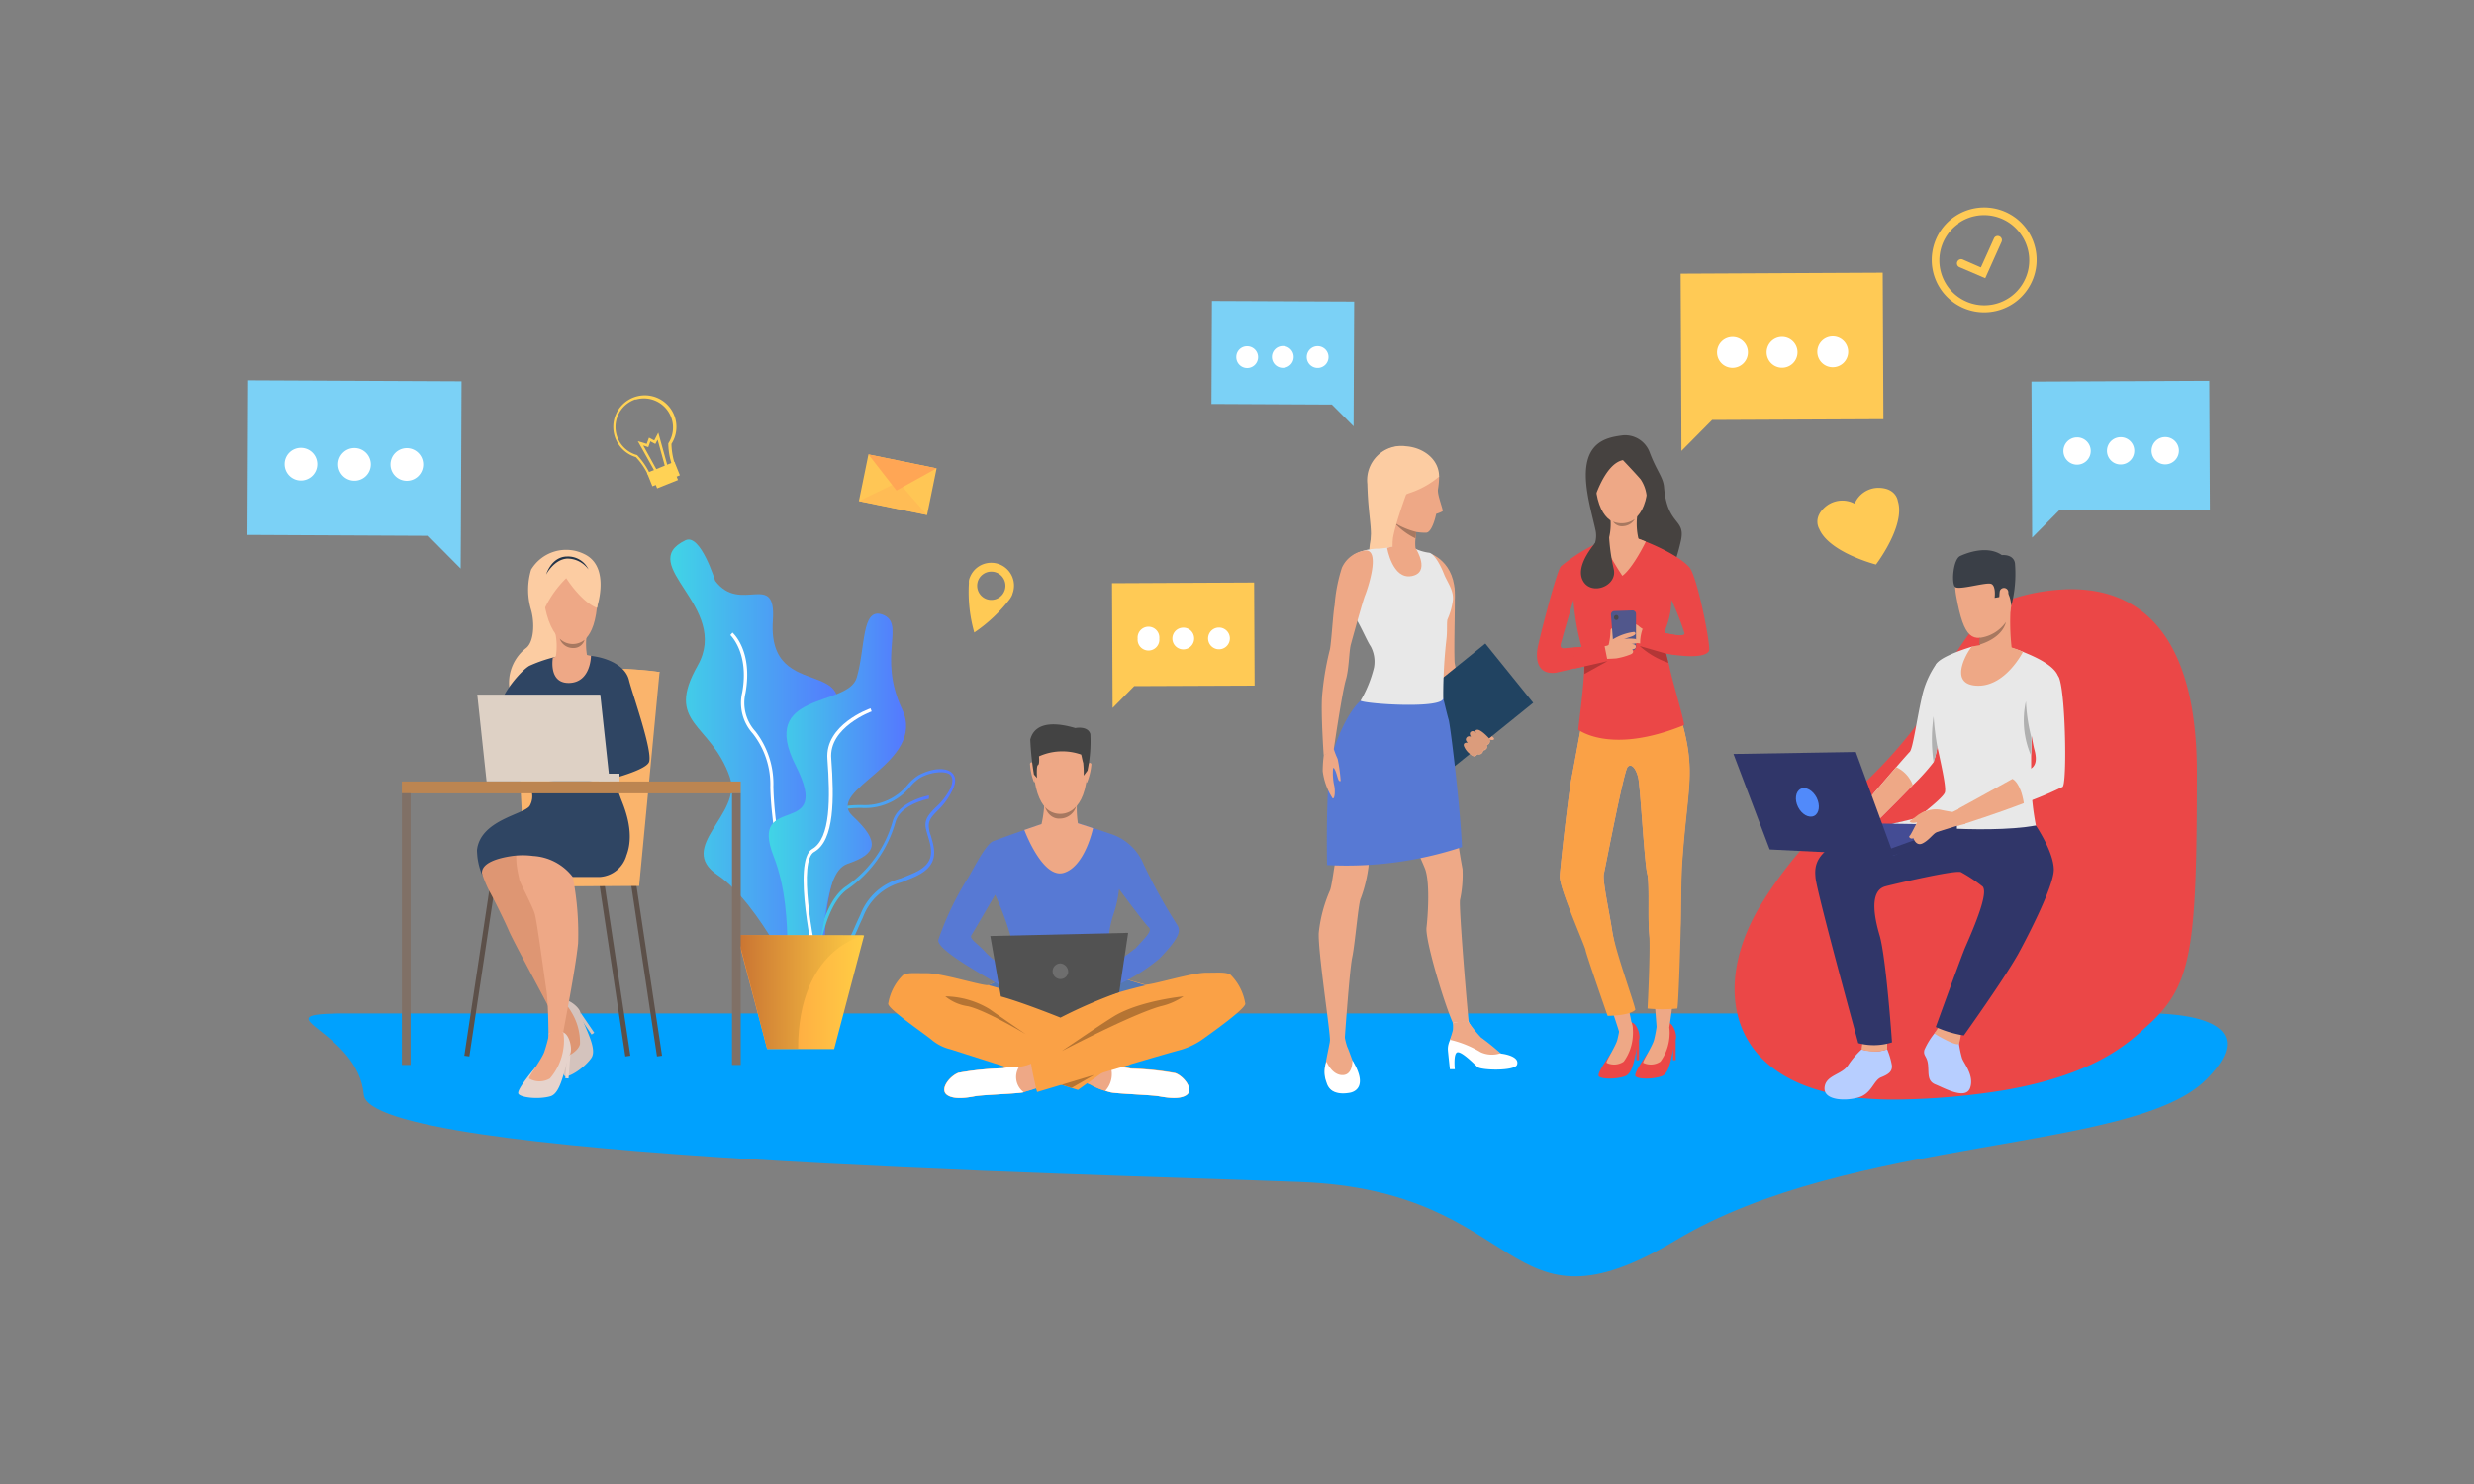 <svg id="Layer_1" data-name="Layer 1" xmlns="http://www.w3.org/2000/svg" xmlns:xlink="http://www.w3.org/1999/xlink" viewBox="0 0 250 150">
  <rect x="0" y="0" width="250" height="150" fill="#808080" stroke="none"/>
  <defs>
    <style>
      .cls-1 {
        fill: #00a1fe;
      }

      .cls-2 {
        fill: url(#linear-gradient);
      }

      .cls-3 {
        fill: #fff;
      }

      .cls-4 {
        fill: url(#linear-gradient-2);
      }

      .cls-5 {
        fill: url(#linear-gradient-3);
      }

      .cls-6 {
        fill: url(#linear-gradient-4);
      }

      .cls-7 {
        fill: url(#linear-gradient-5);
      }

      .cls-8 {
        fill: url(#linear-gradient-6);
      }

      .cls-9 {
        fill: #ffca55;
      }

      .cls-10 {
        fill: #7bd1f6;
      }

      .cls-11 {
        fill: #ffc655;
      }

      .cls-12 {
        fill: #ffbc55;
      }

      .cls-13 {
        fill: #ffa655;
      }

      .cls-14 {
        fill: #ffd255;
      }

      .cls-15 {
        fill: #eb4747;
      }

      .cls-16 {
        fill: #b7ceff;
      }

      .cls-17 {
        fill: #eea886;
      }

      .cls-18 {
        fill: #e8e8e8;
      }

      .cls-19 {
        fill: #303669;
      }

      .cls-20 {
        fill: #3a3f47;
      }

      .cls-21 {
        fill: #a77860;
      }

      .cls-22 {
        fill: #b0b0b0;
      }

      .cls-23 {
        fill: #444c94;
      }

      .cls-24 {
        fill: #518afa;
      }

      .cls-25 {
        fill: #faa146;
      }

      .cls-26 {
        fill: #5478b3;
      }

      .cls-27 {
        fill: #e55353;
      }

      .cls-28 {
        fill: #5779d4;
      }

      .cls-29 {
        fill: #434343;
      }

      .cls-30 {
        fill: #b57433;
      }

      .cls-31 {
        fill: #525252;
      }

      .cls-32 {
        fill: #6e6e6e;
      }

      .cls-33 {
        fill: #464240;
      }

      .cls-34 {
        fill: #51578c;
      }

      .cls-35 {
        fill: #b33636;
      }

      .cls-36 {
        fill: #48484d;
      }

      .cls-37 {
        fill: #5c5049;
      }

      .cls-38 {
        fill: #fab46c;
      }

      .cls-39 {
        fill: #fccca2;
      }

      .cls-40 {
        fill: #d4c3bd;
      }

      .cls-41 {
        fill: #de9673;
      }

      .cls-42 {
        fill: #2f4563;
      }

      .cls-43 {
        fill: #e6d3cc;
      }

      .cls-44 {
        fill: #ded1c5;
      }

      .cls-45 {
        fill: #bc8551;
      }

      .cls-46 {
        fill: #23344a;
      }

      .cls-47 {
        fill: #807066;
      }

      .cls-48 {
        fill: #eea987;
      }

      .cls-49 {
        fill: #214361;
      }

      .cls-50 {
        fill: #db9c7c;
      }
    </style>
    <linearGradient id="linear-gradient" x1="67.73" y1="77.85" x2="85.32" y2="77.85" gradientUnits="userSpaceOnUse">
      <stop offset="0" stop-color="#40d5e6"/>
      <stop offset="1" stop-color="#57f"/>
    </linearGradient>
    <linearGradient id="linear-gradient-2" x1="80.63" y1="87.66" x2="96.53" y2="87.66" xlink:href="#linear-gradient"/>
    <linearGradient id="linear-gradient-3" x1="81.99" y1="89.97" x2="93.92" y2="89.97" xlink:href="#linear-gradient"/>
    <linearGradient id="linear-gradient-4" x1="77.68" y1="80.36" x2="91.58" y2="80.36" xlink:href="#linear-gradient"/>
    <linearGradient id="linear-gradient-5" x1="74.49" y1="100.3" x2="87.32" y2="100.3" gradientUnits="userSpaceOnUse">
      <stop offset="0" stop-color="#ff9340"/>
      <stop offset="1" stop-color="#ffce45"/>
    </linearGradient>
    <linearGradient id="linear-gradient-6" x1="74.49" y1="100.3" x2="87.32" y2="100.3" gradientUnits="userSpaceOnUse">
      <stop offset="0" stop-color="#c97332"/>
      <stop offset="1" stop-color="#ffce45"/>
    </linearGradient>
  </defs>
  <g>
    <path class="cls-1" d="M34.13,102.44H216s14.32-.7,6.92,6.7-35.9,5.63-53.56,16.21-14.83-5-38-5.88-94-2.35-94.6-8.82S26.42,102.59,34.13,102.44Z"/>
    <g>
      <path class="cls-2" d="M69.27,54.61c1.52-.72,3,4.1,3,4.1,2.58,3.41,6.18-1.12,5.83,4-.62,8.91,10.25,2.8,5.24,12.1S87.78,80,84.67,87.53,85.59,104,80.9,100.3c0,0-4.12-9-8.38-11.85s2.55-6.13,1.22-9.93C71.8,73,67.14,73.21,70.5,67.27S64.12,57.08,69.27,54.61Z"/>
      <path class="cls-3" d="M82.39,96.89c-2-1.43-4.41-11.39-4.55-17.32a8.35,8.35,0,0,0-1.77-5.42A4.61,4.61,0,0,1,75,70c.73-4-1.18-5.79-1.2-5.81l.22-.25c.08.08,2.08,1.88,1.31,6.12a4.27,4.27,0,0,0,1,3.86,8.67,8.67,0,0,1,1.82,5.6c.15,6.37,2.59,15.77,4.41,17.06Z"/>
      <path class="cls-4" d="M83.15,97.63a4.58,4.58,0,0,1-.86-.09,1.88,1.88,0,0,1-1.53-1.23c-.54-1.57.72-4.11,1.75-5.34a7.78,7.78,0,0,0,1.56-5c0-.49-.08-.94-.12-1.34-.13-1.16-.23-2,.27-2.55s1.28-.7,2.82-.71a5.59,5.59,0,0,0,4.64-2,4.84,4.84,0,0,1,1.12-1h0c1.35-.73,2.78-.84,3.4-.25.29.28.54.82,0,1.84a7,7,0,0,1-1.48,2c-.63.64-1,1.06-.82,1.9,0,.2.1.4.16.6.42,1.42.89,3-1.55,4.13-.52.24-1,.42-1.4.59a5.68,5.68,0,0,0-3.9,3.52c-.22.47-.42.92-.61,1.36C85.73,96.06,85,97.63,83.15,97.63Zm9.82-19a4.33,4.33,0,0,0-1,.91A5.92,5.92,0,0,1,87,81.66c-1.41,0-2.21.19-2.57.59s-.31,1.22-.19,2.29c0,.41.1.86.13,1.36a8,8,0,0,1-1.64,5.29c-1,1.21-2.17,3.63-1.69,5a1.59,1.59,0,0,0,1.28,1c2.29.46,2.93-1,4-3.36.19-.44.39-.89.62-1.37A6,6,0,0,1,91,88.79c.42-.16.88-.34,1.39-.57,2.18-1,1.79-2.32,1.37-3.74-.06-.2-.12-.41-.17-.61-.26-1,.26-1.54.91-2.21A6.71,6.71,0,0,0,96,79.76c.22-.47.4-1.09,0-1.46s-1.8-.35-3,.31Z"/>
      <path class="cls-5" d="M82.33,99.57l-.34,0c0-.31.44-7.74,3.42-9.92A11.92,11.92,0,0,0,90.21,83c.58-2,3.53-2.57,3.66-2.6l0,.34s-2.86.52-3.38,2.35a12.3,12.3,0,0,1-4.93,6.85C82.76,92,82.33,99.5,82.33,99.57Z"/>
      <path class="cls-6" d="M89.15,62.11c-2.12-.72-1.68,3.36-2.58,6.39s-10,1.32-6.16,8.89-4.82,2.54-2.24,9.15.22,13.67,3,11.88,1.57-10.12,4.48-11.11,3.39-2.15.51-4.83,7.55-5.36,5-10.79S91.6,63,89.15,62.11Z"/>
      <path class="cls-3" d="M82.49,98.1C82.23,97,80,87,82.08,85.81c1.87-1.06,1.82-5.19,1.53-9.09-.26-3.45,4.17-5.06,4.36-5.12l.11.31S83.71,73.51,84,76.7c.3,4,.33,8.25-1.71,9.4C80.63,87,82.11,95,82.82,98Z"/>
      <polygon class="cls-7" points="87.32 94.55 84.29 106.04 77.52 106.04 74.49 94.55 87.32 94.55"/>
      <path class="cls-8" d="M87.32,94.55S80.65,95.81,80.65,106H77.52l-3-11.49Z"/>
    </g>
    <g>
      <polygon class="cls-9" points="126.73 58.88 112.37 58.95 112.42 69.36 112.43 71.56 114.61 69.35 126.78 69.3 126.73 58.88"/>
      <path class="cls-3" d="M120.67,64.54a1.1,1.1,0,1,1-1.1-1.1A1.09,1.09,0,0,1,120.67,64.54Z"/>
      <path class="cls-3" d="M124.28,64.52a1.1,1.1,0,1,1-1.1-1.09A1.1,1.1,0,0,1,124.28,64.52Z"/>
      <path class="cls-3" d="M117.15,64.55a1.1,1.1,0,1,1-2.19,0,1.1,1.1,0,1,1,2.19,0Z"/>
    </g>
    <g>
      <polygon class="cls-10" points="122.47 30.42 136.84 30.48 136.79 40.9 136.78 43.09 134.59 40.89 122.42 40.83 122.47 30.42"/>
      <path class="cls-3" d="M128.53,36.07a1.1,1.1,0,1,0,1.1-1.09A1.1,1.1,0,0,0,128.53,36.07Z"/>
      <path class="cls-3" d="M124.93,36.06A1.1,1.1,0,1,0,126,35,1.08,1.08,0,0,0,124.93,36.06Z"/>
      <path class="cls-3" d="M132.05,36.08a1.1,1.1,0,1,0,1.1-1.09A1.1,1.1,0,0,0,132.05,36.08Z"/>
    </g>
    <g>
      <polygon class="cls-9" points="190.25 27.56 169.83 27.66 169.9 42.46 169.91 45.58 173.01 42.45 190.32 42.37 190.25 27.56"/>
      <path class="cls-3" d="M181.64,35.6a1.56,1.56,0,1,1-1.57-1.55A1.56,1.56,0,0,1,181.64,35.6Z"/>
      <path class="cls-3" d="M186.76,35.58A1.56,1.56,0,1,1,185.19,34,1.56,1.56,0,0,1,186.76,35.58Z"/>
      <path class="cls-3" d="M176.63,35.62a1.56,1.56,0,1,1-1.56-1.56A1.55,1.55,0,0,1,176.63,35.62Z"/>
    </g>
    <g>
      <polygon class="cls-10" points="223.25 38.49 205.28 38.57 205.34 51.6 205.35 54.34 208.08 51.59 223.31 51.52 223.25 38.49"/>
      <path class="cls-3" d="M215.67,45.56a1.38,1.38,0,1,1-1.38-1.37A1.37,1.37,0,0,1,215.67,45.56Z"/>
      <path class="cls-3" d="M220.18,45.55a1.38,1.38,0,1,1-1.38-1.37A1.37,1.37,0,0,1,220.18,45.55Z"/>
      <path class="cls-3" d="M211.27,45.58a1.38,1.38,0,1,1-1.38-1.37A1.37,1.37,0,0,1,211.27,45.58Z"/>
    </g>
    <g>
      <polygon class="cls-10" points="25.07 38.44 46.64 38.54 46.57 54.17 46.55 57.47 43.27 54.16 25 54.07 25.07 38.44"/>
      <path class="cls-3" d="M34.17,46.93a1.65,1.65,0,1,0,1.65-1.64A1.64,1.64,0,0,0,34.17,46.93Z"/>
      <path class="cls-3" d="M28.76,46.91a1.65,1.65,0,1,0,1.65-1.64A1.64,1.64,0,0,0,28.76,46.91Z"/>
      <path class="cls-3" d="M39.46,46.94a1.65,1.65,0,1,0,1.65-1.64A1.65,1.65,0,0,0,39.46,46.94Z"/>
    </g>
    <path class="cls-9" d="M102.32,60A2.29,2.29,0,0,0,98,58.38a1.15,1.15,0,0,0-.09.33,1.7,1.7,0,0,0,0,.22,15,15,0,0,0,.54,5,15.28,15.28,0,0,0,3.63-3.43l.12-.2A1.1,1.1,0,0,0,102.32,60Zm-2.64.55a1.44,1.44,0,0,1-.85-1.84,1.43,1.43,0,1,1,.85,1.84Z"/>
    <g>
      <path class="cls-9" d="M200.61,28.12,198,27a.41.41,0,0,1-.21-.55.42.42,0,0,1,.55-.22l1.83.8,1.32-2.93a.41.41,0,0,1,.56-.21.42.42,0,0,1,.21.55Z"/>
      <path class="cls-9" d="M203.56,30.6a5.3,5.3,0,1,1,1.28-7.38A5.31,5.31,0,0,1,203.56,30.6Zm-5.65-8a4.54,4.54,0,1,0,6.32,1.11A4.54,4.54,0,0,0,197.91,22.55Z"/>
    </g>
    <g>
      <rect class="cls-11" x="87.2" y="46.59" width="7.03" height="4.81" transform="translate(11.64 -17.16) rotate(11.54)"/>
      <polygon class="cls-12" points="86.79 50.65 90.77 48.72 93.68 52.06 86.79 50.65"/>
      <polygon class="cls-13" points="94.64 47.34 90.59 49.58 87.75 45.93 94.64 47.34"/>
    </g>
    <path class="cls-9" d="M189.83,49.31a2.62,2.62,0,0,0-2.42,1.6,2.64,2.64,0,0,0-2.9.27c-1.39,1.14-.68,2.27-.68,2.27,1,2.4,5.74,3.61,5.74,3.61s3-3.92,2.21-6.41C191.78,50.65,191.64,49.33,189.83,49.31Z"/>
    <g>
      <path class="cls-14" d="M67.12,48.44a1.59,1.59,0,0,1-1,0,1.17,1.17,0,0,1-.75-.67,7,7,0,0,0-1.11-1.56,3.19,3.19,0,1,1,3.59-1.34,7,7,0,0,0,.27,1.79,1.4,1.4,0,0,1-.9,1.74Zm-2.85-8.09A2.94,2.94,0,0,0,64.38,46h0l0,0a7.37,7.37,0,0,1,1.17,1.64h0a1,1,0,0,0,.59.54,1.33,1.33,0,0,0,.92-.05,1.13,1.13,0,0,0,.76-1.4h0a6.92,6.92,0,0,1-.29-1.91v0l0,0a2.94,2.94,0,0,0-3.35-4.41Z"/>
      <polygon class="cls-14" points="66.16 47.65 64.45 44.59 65.35 44.87 65.58 44.24 66.11 44.52 66.52 43.73 67.46 47.12 67.21 47.19 66.45 44.44 66.22 44.88 65.72 44.61 65.51 45.2 65 45.03 66.38 47.53 66.16 47.65"/>
      <rect class="cls-14" x="66.15" y="48.07" width="2.27" height="0.91" transform="translate(-13.23 28.55) rotate(-21.87)"/>
      <rect class="cls-14" x="65.54" y="47.18" width="2.99" height="1.47" transform="translate(-13.02 28.42) rotate(-21.87)"/>
    </g>
    <g>
      <path class="cls-15" d="M222,78.08c0,18-.51,21.56-5,25.6-1.77,1.59-5,4.87-14.44,6.51a71.81,71.81,0,0,1-10.26.94,34.85,34.85,0,0,1-4.57-.17,24.28,24.28,0,0,1-3.23-.57c-10.34-2.59-11.11-11.45-6.59-18.9a42.18,42.18,0,0,1,4-5.48c2.21-2.62,4.58-4.94,6.74-7.1a48.21,48.21,0,0,0,5.07-5.7A14.89,14.89,0,0,0,195,70.88l.25-.54c.28-.59.56-1.15.85-1.69.55-1,1.1-1.94,1.63-2.77.43-.66.84-1.26,1.23-1.79a30.49,30.49,0,0,1,2.3-2.85l.35-.15.44-.18.23-.08.25-.09.24-.09.32-.1.19-.06.12,0h.05a20,20,0,0,1,5.19-.92C214.62,59.31,222,62.24,222,78.08Z"/>
      <path class="cls-16" d="M197.92,105.23a10.85,10.85,0,0,0,.35,1.74c.19.53,1.26,1.76.81,3s-2.62,0-3.49-.35-.67-1.1-.76-2-.52-.89-.37-1.5a7.52,7.52,0,0,1,1.11-1.78Z"/>
      <path class="cls-17" d="M196,103.68s-.54.77-.53.79,2.34,1.43,2.5,1a4.44,4.44,0,0,0,.18-.89Z"/>
      <path class="cls-16" d="M188.11,106.08a8.75,8.75,0,0,0-1.35,1.58c-.63,1-2.32,1-2.39,2.31s2.29,1.34,3.54.92,1.43-1.7,2.18-2,1.14-.58,1.09-1.2a7.61,7.61,0,0,0-.48-1.63,5.19,5.19,0,0,1-.74.18A6.2,6.2,0,0,1,188.11,106.08Z"/>
      <path class="cls-18" d="M196.63,70.78s-.47,2.84-.86,4.71h0a10.2,10.2,0,0,1-.38,1.55,20.53,20.53,0,0,1-2.1,2.32c-1.92,2-4.46,4.47-4.46,4.47l-1-1.88s2.25-2.64,3.78-4.41c.71-.81,1.26-1.44,1.36-1.53.32-.29.69-3.11,1.21-5.43a9.27,9.27,0,0,1,1.57-3.6Z"/>
      <path class="cls-17" d="M193.29,79.36c-1.92,2-4.46,4.47-4.46,4.47l-1-1.88s2.25-2.64,3.78-4.41A3.21,3.21,0,0,1,193.29,79.36Z"/>
      <path class="cls-17" d="M188.22,105.21l-.11.87a4.23,4.23,0,0,0,2.59,0l0-.77Z"/>
      <path class="cls-18" d="M205.73,83.45c.07.25-13.06,0-13.06,0s3.63-2.64,3.86-3.35-.92-4.95-1.07-6.32c-.12-1.11-.43-6,.3-6.8s3.5-1.61,3.5-1.61l4,.14a6.28,6.28,0,0,1,1.13.36c.47.22,3.16,1.18,3.6,2.52s-2.69,5.67-2.69,5.67v.52h0c0,.42,0,1.07-.05,1.77,0,.91,0,1.91,0,2.63A25.94,25.94,0,0,0,205.73,83.45Z"/>
      <path class="cls-19" d="M205.73,83.45s1.78,2.62,1.81,4.42-3.17,7.79-3.65,8.64c-1.46,2.58-5.44,8.15-5.44,8.15a10.92,10.92,0,0,1-2.84-.85s2.66-7.35,3-8.11c1.43-3.24,2.22-5.54,1.74-6.09a15.85,15.85,0,0,0-2.16-1.44c-.38-.33-7,1.24-7.66,1.42-1.79.47-1,3.58-.58,5,.66,2.34,1.24,10.77,1.24,10.77a6.09,6.09,0,0,1-3.41.08s-4.19-15.22-4.32-16.73-.2-4,10.12-5.91Z"/>
      <path class="cls-17" d="M200.35,56.69s-3.46-.78-2.67,3.58,1.63,4.7,3.72,3.8,1.9-3.69,2-5.06S201.46,56.74,200.35,56.69Z"/>
      <path class="cls-17" d="M199.44,66.48a3.09,3.09,0,0,0,4,.15,23.1,23.1,0,0,1-.26-5.24c.29-1.72-3.16,2.66-3.16,2.66s.07.19.08.42a6,6,0,0,1,0,.7C200,65.74,199.77,66.34,199.44,66.48Z"/>
      <path class="cls-20" d="M203.24,61.24s-.09-1.37-.6-1.41-.57.51-.57.51l-.51.09s.16-1.2-.34-1.41-3.25.66-3.65.31-.21-2.8.51-3.13,2.74-1.09,4.21-.09c0,0,1.15-.13,1.32.8A12.73,12.73,0,0,1,203.24,61.24Z"/>
      <path class="cls-21" d="M200,65.17c2.5-.77,2.69-2.28,2.7-2.3a3.8,3.8,0,0,1-2.66,1.6A6,6,0,0,1,200,65.17Z"/>
      <path class="cls-17" d="M204.42,65.89s-1.83,3.65-4.79,3.41-.51-3.9-.37-3.93A7.55,7.55,0,0,1,204.42,65.89Z"/>
      <path class="cls-18" d="M191.16,83.27s9.07,1.11,14.57.18l-10.5-1.31S195.17,82.41,191.16,83.27Z"/>
      <path class="cls-17" d="M198,81.73l-.68.34a3.23,3.23,0,0,0,.52,1.4l.76-.2A3.08,3.08,0,0,0,198,81.73Z"/>
      <path class="cls-18" d="M208.44,79.53a36.27,36.27,0,0,1-3.93,1.65h0c-2.75,1.06-5.86,2.06-5.86,2.06l-.7-1.51s3.25-1.77,5.44-3c1-.59,1.84-1,2-1.16.35-.34.44-.88.18-1.82s-.86-5.26-.92-5.77.17-1.85,1.43-1.91a3.72,3.72,0,0,1,1.9.29s.32.13.55,3.19S208.76,79.16,208.44,79.53Z"/>
      <path class="cls-22" d="M205.28,74.58h0c0,.42,0,1.07-.05,1.77a8.9,8.9,0,0,1-.51-5.47A17.93,17.93,0,0,0,205.28,74.58Z"/>
      <path class="cls-22" d="M195.77,75.49h0a10.2,10.2,0,0,1-.38,1.55,16,16,0,0,1,0-4.64A27.5,27.5,0,0,0,195.77,75.49Z"/>
      <path class="cls-17" d="M204.51,81.18h0c-2.75,1.06-6,2.09-6,2.09l-.6-1.54s3.25-1.77,5.44-3C203.39,78.72,204.19,79.11,204.51,81.18Z"/>
      <polygon class="cls-23" points="197.75 83.36 184.86 83.17 191.37 86.48 197.75 83.36"/>
      <polygon class="cls-19" points="191.37 86.48 197.75 84 197.75 83.36 190.86 85.85 191.37 86.48"/>
      <path class="cls-17" d="M197.42,82.09s-.81-.12-1.36-.25a2.77,2.77,0,0,0-1.78.31c-.27.28-1.14,2.2-1.3,2.32s.08.39.37.25c0,0,.26.85.92.53s1.09-1,1.43-1.13,2.34-.73,2.34-.73S197.93,81.89,197.42,82.09Z"/>
      <path class="cls-17" d="M194.48,82a5.11,5.11,0,0,0-.66.37c-.13.11-.68.52-.81.61s.2.37,1.18,0S194.48,82,194.48,82Z"/>
      <polygon class="cls-19" points="191.37 86.48 187.53 76.01 175.17 76.21 178.83 85.86 191.37 86.48"/>
      <path class="cls-24" d="M183.58,80.64c.37.75.26,1.58-.26,1.83s-1.24-.14-1.62-.89-.26-1.58.26-1.84S183.2,79.89,183.58,80.64Z"/>
      <path class="cls-17" d="M202.08,59.75a.44.44,0,0,1,.86.06c.06.57-.34,1.59-.63,1.49S202,60.29,202.08,59.75Z"/>
    </g>
    <g>
      <path class="cls-25" d="M125.84,101.47c-.09.61-3.77,3.19-4.5,3.71a7.88,7.88,0,0,1-2,.93h0c-2,.52-14.54,4.27-14.54,4.27a1.56,1.56,0,0,0-.13-.38c-.47.18-1,.3-1.25.4-.47.15-4.18.26-4.94.41s-2.27.38-2.89-.21.38-1.83,1.23-2.16a29.6,29.6,0,0,1,4.49-.46,5.62,5.62,0,0,1,1.64-.15,4.23,4.23,0,0,0,1.22-.32c0-.23,0-.37,0-.37l3.29-1-.61-5.83s1.43-5.4,7.16-1.28l1.72.49a.32.32,0,0,0,.14,0c.88-.06,4.63-1.2,6-1.2s1.92-.08,2.45.18A5.3,5.3,0,0,1,125.84,101.47Z"/>
      <path class="cls-25" d="M120,110.6c-.61.59-2.13.35-2.89.21s-4.47-.26-4.93-.41a7.67,7.67,0,0,1-2-.76,2.08,2.08,0,0,0-.33-.14h0l-.92.67-12.89-4.11a4.65,4.65,0,0,1-1.8-.88c-.67-.59-4.41-3.1-4.49-3.71a5.23,5.23,0,0,1,1.51-2.92c.53-.26,1-.18,2.46-.18s5.69,1.32,6.13,1.2a5.63,5.63,0,0,0,1-.48c.47-.25.9-.51.9-.51,6.27-2.8,7,1.78,7,1.78l-.37,5.65,1.2.58,3.11.88-.41.3a.83.83,0,0,0,.35.06,5.62,5.62,0,0,1,1.64.15,29.6,29.6,0,0,1,4.49.46C119.59,108.77,120.58,110,120,110.6Z"/>
      <path class="cls-26" d="M100.86,99.09a34.47,34.47,0,0,1,4,2.13,47.29,47.29,0,0,0-5-1.65A5.63,5.63,0,0,0,100.86,99.09Z"/>
      <path class="cls-26" d="M115.88,99.57a54.58,54.58,0,0,0-5.95,1.74s2.65-2,4-2.28c0,0,1.35.42,1.79.54a.32.32,0,0,0,.14,0Z"/>
      <path class="cls-17" d="M120,110.6c-.61.59-2.13.35-2.89.21s-4.47-.26-4.93-.41l-.49-.14h0a5.84,5.84,0,0,1-1.47-.62,2.08,2.08,0,0,0-.33-.14l2.34-1.69.06,0a.83.83,0,0,0,.35.06,5.62,5.62,0,0,1,1.64.15,29.6,29.6,0,0,1,4.49.46C119.59,108.77,120.58,110,120,110.6Z"/>
      <path class="cls-3" d="M120,110.6c-.61.59-2.13.35-2.89.21s-4.47-.26-4.93-.41l-.49-.14h0a2.48,2.48,0,0,0,.54-2.45l.06,0a.83.83,0,0,0,.35.06,5.62,5.62,0,0,1,1.64.15,29.6,29.6,0,0,1,4.49.46C119.59,108.77,120.58,110,120,110.6Z"/>
      <path class="cls-27" d="M102.14,100.38s0,0,0,0S102.09,100.44,102.14,100.38Z"/>
      <path class="cls-28" d="M119,93.56a55,55,0,0,1-3.43-6.19,5.37,5.37,0,0,0-3.27-3.06L111,83.87l-2.06-.67h-3.41l-2.43.84h0c-1.16.4-2.37.85-2.78,1-.86.43-2.3,3.48-2.59,3.83A30.17,30.17,0,0,0,94.82,95c-.25,1.24,7.12,4.88,7.32,5.34.23-.26,1.31-1.29,1.31-1.29s-.35-.21-.83-.53c2,.09,6.8-.08,7.49,0a2.29,2.29,0,0,0,.45,0h0c.21.16,1.59,1.38,1.59,1.38a18.79,18.79,0,0,0,5-3C119.35,94.64,119.25,94.05,119,93.56ZM99.65,96.32c-.73-.87-1.74-1.4-1.49-1.79s2.4-4.09,2.4-4.09a30.43,30.43,0,0,1,1.42,3.7,4,4,0,0,1,.15,2.24,6,6,0,0,0-.31,1.64A12.58,12.58,0,0,1,99.65,96.32Zm15-.41a15.09,15.09,0,0,1-2.43,1.63c-.08-.7-.2-1.81-.21-2.21a9.86,9.86,0,0,1,.54-3,11.69,11.69,0,0,0,.53-2.47s2.58,3.5,3,3.87S115.67,94.81,114.7,95.91Z"/>
      <path class="cls-17" d="M107.59,73.84s2.66.42,2.26,4.59-2.76,3.82-2.92,3.82-2.36.08-2.53-5C104.4,77.24,104.33,73.48,107.59,73.84Z"/>
      <path class="cls-17" d="M109.89,77.25s.29-.31.4,0a6.38,6.38,0,0,1-.42,1.78s-.05.13-.12.06A15.29,15.29,0,0,1,109.89,77.25Z"/>
      <path class="cls-17" d="M104.47,77.2s-.28-.32-.39,0a6,6,0,0,0,.38,1.79s.05.12.12.06A15.47,15.47,0,0,0,104.47,77.2Z"/>
      <path class="cls-29" d="M109.89,77.89l-.38.51a10.31,10.31,0,0,0-.05-1.29c-.07-.18-.16-.71-.21-.84a5.74,5.74,0,0,0-4.26.18s.08.81-.1.88-.1,1.31-.1,1.31l-.31-.36a29.06,29.06,0,0,1-.37-3.54c.12-.33.5-2.34,4.55-1.15,0,0,1.27-.26,1.52.61A14,14,0,0,1,109.89,77.89Z"/>
      <path class="cls-30" d="M103.67,104.54s-4.08-2.44-5.86-2.83a4.69,4.69,0,0,1-2.29-1A8.88,8.88,0,0,1,100,102C101.18,102.84,103.67,104.54,103.67,104.54Z"/>
      <path class="cls-30" d="M107.29,106.24s7.09-3.72,10-4.53a6.68,6.68,0,0,0,2.3-1s-4.39.43-7,2C111.26,103.52,107.29,106.24,107.29,106.24Z"/>
      <path class="cls-17" d="M104.7,110c-.47.18-1,.3-1.25.4-.47.15-4.18.26-4.94.41s-2.27.38-2.89-.21.38-1.83,1.23-2.16a29.6,29.6,0,0,1,4.49-.46,5.62,5.62,0,0,1,1.64-.15,4.23,4.23,0,0,0,1.22-.32C104.21,107.88,104.7,110,104.7,110Z"/>
      <path class="cls-25" d="M107.29,109.64l7-2.06-1.37-.42S107.31,109.18,107.29,109.64Z"/>
      <polygon class="cls-30" points="107.29 109.64 110.56 108.65 108.29 109.96 107.29 109.64"/>
      <path class="cls-31" d="M105.05,101.31l-.14-.09Z"/>
      <path class="cls-3" d="M103.45,110.4c-.47.15-4.18.26-4.94.41s-2.27.38-2.89-.21.38-1.83,1.23-2.16a29.6,29.6,0,0,1,4.49-.46,5.62,5.62,0,0,1,1.64-.15A1.92,1.92,0,0,0,103.45,110.4Z"/>
      <path class="cls-31" d="M101.14,100.72l-1.07-6.11L114,94.29l-.9,6a49.19,49.19,0,0,0-5.94,2.57S103.32,101.31,101.14,100.72Z"/>
      <path class="cls-32" d="M107.94,98.29a.79.79,0,1,1-.78-.91A.86.86,0,0,1,107.94,98.29Z"/>
      <path class="cls-17" d="M108.92,83.21h0a10.12,10.12,0,0,1-.09-2.18s-3.39-.86-3.29-.2a11.84,11.84,0,0,1-.29,2.46l-1.74.6s1.85,5,4,4.33,2.94-4.51,2.94-4.51Z"/>
      <path class="cls-21" d="M105.6,81.57a2,2,0,0,0,1.48.69,2.09,2.09,0,0,0,1.67-.76,1.73,1.73,0,0,1-1.66,1.24S106.07,82.88,105.6,81.57Z"/>
    </g>
    <g>
      <path class="cls-33" d="M164,44a2.65,2.65,0,0,1,2.69,1.7c.71,1.9,1.38,2.53,1.46,3.53.34,4,2.23,3.13,1.7,5.46s-.9,2.68-.9,2.68l-4.52-.88h-4.58a2.64,2.64,0,0,0,1.4-2.8c-.4-1.9-1.4-5-.83-7.15S162.84,44.16,164,44Z"/>
      <path class="cls-15" d="M162.77,106.51s-1.42,1.94-1.22,2.26,1.75.35,2.69,0,1-2.68,1.39-3.68c.18-.41-.21-1.64-.74-1.73a2.42,2.42,0,0,0-1.17.19A2.91,2.91,0,0,1,162.77,106.51Z"/>
      <path class="cls-17" d="M163.72,103.55a13,13,0,0,1-.29,1.57c-.18.65-1.14,2.12-1.09,2.3a1.72,1.72,0,0,0,1.74-.12,4.81,4.81,0,0,0,.92-2.61,4.09,4.09,0,0,0-.11-1.33A1.11,1.11,0,0,0,163.72,103.55Z"/>
      <polygon class="cls-15" points="165.63 105.09 165.63 107.16 165.36 107.16 165.36 105.56 165.63 105.09"/>
      <path class="cls-15" d="M166.47,106.51s-1.41,1.94-1.21,2.26,1.74.35,2.68,0,1-2.68,1.39-3.68c.18-.41-.2-1.64-.74-1.73a2.4,2.4,0,0,0-1.16.19A2.9,2.9,0,0,1,166.47,106.51Z"/>
      <path class="cls-17" d="M167.43,103.55a13,13,0,0,1-.29,1.57c-.18.65-1.14,2.12-1.1,2.3a1.74,1.74,0,0,0,1.75-.12,4.89,4.89,0,0,0,.92-2.61,4.24,4.24,0,0,0-.12-1.33A1.09,1.09,0,0,0,167.43,103.55Z"/>
      <polygon class="cls-15" points="169.33 105.09 169.33 107.16 169.06 107.16 169.06 105.56 169.33 105.09"/>
      <path class="cls-17" d="M160.16,71.32s-1.07,5.9-1.36,7.37-1.1,8.63-1.18,9.85,2.64,7.06,2.81,7.46a68.24,68.24,0,0,1,3.18,8.28s.94.59,1.37-.11c.13-.21-1.75-8-2.07-10.1s-1-5.09-.83-5.79,2-10.36,2.4-10.77.87.23,1.07,1.13.64,8.66.9,9.64.05,4.32.2,6,.75,9.52.75,9.52,1.16.21,1.28,0,1.12-8.7,1.15-10.7.06-4.75.12-5.62c.54-8.27,1.55-9.36-.22-15.31C165.39,57.6,160.16,71.32,160.16,71.32Z"/>
      <path class="cls-25" d="M160.16,71.32s-1.07,5.9-1.36,7.37-1.1,8.63-1.18,9.85,2.54,7.06,2.6,7.49,2.23,6.65,2.23,6.65,2.19,0,2.79-.6c.12-.11-2-5.87-2.33-8s-1-5.09-.83-5.79,2-10.36,2.4-10.77.87.23,1.07,1.13.64,8.66.9,9.64.05,4.32.2,6-.16,7.65-.16,7.65a15.73,15.73,0,0,0,3,0c.12-.18.33-6.77.36-8.77s.06-4.75.12-5.62c.54-8.27,1.55-9.36-.22-15.31C165.39,57.6,160.16,71.32,160.16,71.32Z"/>
      <path class="cls-15" d="M170.16,73.3c.17-.06-1.18-4.5-1.44-5.82s-1.06-2.29-.26-4.33a7.5,7.5,0,0,0,.43-2.54A28.29,28.29,0,0,1,170.22,64c.12.69-4.21-.57-4.27-.47a6.94,6.94,0,0,0-.25,1.76c0,.33,6.29,1.82,7,.5.21-.37-1.16-7.52-2-8.47-1.45-1.57-5.25-2.9-5.25-2.9a3.9,3.9,0,0,0-2.87,0,17.25,17.25,0,0,0-4.85,2.82c-.44.46-2.22,7.44-2.37,8.35s-.09,2.63,1.85,2.41l5.24-1.2-.32-1.6-3.93.31c-.8.14-.42-.57-.32-1S159,60.64,159,60.64A23.87,23.87,0,0,0,160,66c.39,1.12-.47,7.11-.52,7.77C159.52,73.74,162.67,76.33,170.16,73.3Z"/>
      <path class="cls-17" d="M166.31,54.75s-1.29,2.67-2.37,3.45c0,0-1.95-2.91-1.85-3.59A5.26,5.26,0,0,1,166.31,54.75Z"/>
      <path class="cls-17" d="M166.35,63.74a2.39,2.39,0,0,1-.75-.46,1.2,1.2,0,0,0-1.09-.23c-.39.12-.17,1.81-.17,1.81l2.07.27Z"/>
      <path class="cls-17" d="M162.6,65a7.64,7.64,0,0,0,.15-1.29c0-.2.36-.4.41.09s.09.82.09.82Z"/>
      <path class="cls-34" d="M163.46,65.79l1.51-.06a.36.36,0,0,0,.35-.36l0-3.31a.35.35,0,0,0-.37-.36l-1.81.06a.35.35,0,0,0-.35.39l.26,3.3A.36.36,0,0,0,163.46,65.79Z"/>
      <path class="cls-17" d="M162.57,65.12s0-.31.57-.59a5.33,5.33,0,0,1,2-.66c.26.14.13.34-.37.5l-.67.22a4.07,4.07,0,0,1,1.2,0c.22.12.23.39.07.43a3.24,3.24,0,0,1-.54.07s.42,0,.46.19,0,.3-.35.37c0,0,.27.29-.13.48a6.84,6.84,0,0,1-1.49.42,16.12,16.12,0,0,1-2.45,0l.7-1.19a2,2,0,0,0,.65-.06C162.61,65.24,162.57,65.12,162.57,65.12Z"/>
      <polygon class="cls-15" points="162.13 65.22 162.45 66.82 159.11 67.58 158.98 65.47 162.13 65.22"/>
      <path class="cls-15" d="M166,63.53a4.2,4.2,0,0,0-.25,1.76,19.93,19.93,0,0,0,3.68.93v-2Z"/>
      <path class="cls-35" d="M162.45,66.82l-2.34,1.3c0-.27,0-.53,0-.77Z"/>
      <path class="cls-35" d="M168.6,67a8.31,8.31,0,0,1-2.83-1.63l-.07-.07,2.67.77h0C168.44,66.39,168.53,66.69,168.6,67Z"/>
      <path class="cls-17" d="M164.27,45.12s2.62.37,2.23,4.23-2.68,3.54-2.84,3.54-2.31.08-2.5-4.62C161.16,48.27,161.08,44.79,164.27,45.12Z"/>
      <path class="cls-17" d="M165.43,52.21a6.61,6.61,0,0,0,.23,2.6c.39.6-.33,1.42-1.81,1.14s-1.39-1.12-1.39-1.12a5.88,5.88,0,0,0,.29-2.22C162.63,51.62,165.43,52.21,165.43,52.21Z"/>
      <path class="cls-33" d="M164,46.51s1.22,1.28,1.78,1.93a3.72,3.72,0,0,1,.63,1.91,3,3,0,0,0,.56-2.53c-.4-1.35-1.34-4-3.73-3.18S160.74,49,161,50.79C161,50.79,162.09,46.88,164,46.51Z"/>
      <path class="cls-21" d="M163,52.72a2.29,2.29,0,0,0,2.19-.25,1.42,1.42,0,0,1-1.1.71A1.09,1.09,0,0,1,163,52.72Z"/>
      <path class="cls-33" d="M162.57,53.42s-3.59,3.19-2.66,5.19c.79,1.7,3.61.65,3.15-1.13A19.6,19.6,0,0,1,162.57,53.42Z"/>
      <path class="cls-36" d="M163.55,62.39a.23.23,0,1,1-.45,0,.22.22,0,0,1,.22-.22A.22.22,0,0,1,163.55,62.39Z"/>
    </g>
    <g>
      <polygon class="cls-37" points="66.39 106.78 63.77 89.35 64.28 89.28 66.9 106.71 66.39 106.78"/>
      <polygon class="cls-37" points="63.19 106.78 60.57 89.35 61.08 89.28 63.7 106.71 63.19 106.78"/>
      <polygon class="cls-37" points="47.43 106.78 46.92 106.71 49.55 89.28 50.05 89.35 47.43 106.78"/>
      <path class="cls-38" d="M64.59,89.53l2.06-21.6a40.73,40.73,0,0,0-5.76-.35l-3.27,22Z"/>
      <rect class="cls-38" x="57.62" y="88.43" width="6.97" height="1.1"/>
      <path class="cls-38" d="M53.07,88.65,52,68.07s9.08-1,14.67-.14Z"/>
      <path class="cls-39" d="M60.32,61.4s1.41-4.11-1.27-5.39a4.13,4.13,0,0,0-5.38,1.57,7.06,7.06,0,0,0,0,4.07c.36,1.27.31,3.2-.49,3.84a4.46,4.46,0,0,0-1.73,3.89c0,1.35,5.32-3.45,5.32-3.45Z"/>
      <path class="cls-40" d="M56.75,105.69s-.08,2.9.33,3.08,2-.84,2.68-1.84-.87-3.33-1.12-4.61c-.11-.54-1.33-1.5-1.93-1.23a3,3,0,0,0-1,1A3.52,3.52,0,0,1,56.75,105.69Z"/>
      <path class="cls-41" d="M55.68,102.08a15,15,0,0,1,.78,1.76c.27.77.32,2.9.49,3s1.48-.51,1.66-1.31a5.88,5.88,0,0,0-.87-3.23,5.19,5.19,0,0,0-1-1.26A1.33,1.33,0,0,0,55.68,102.08Z"/>
      <polygon class="cls-40" points="58.64 102.32 60.05 104.39 59.78 104.57 58.69 102.97 58.64 102.32"/>
      <path class="cls-41" d="M53.54,79.48a1.93,1.93,0,0,1,0,2c-.69.85-5.34,3.19-5.31,4.54a11.76,11.76,0,0,0,1.19,4c.31.53,1.44,2.76,2,4.06s4,7.53,4.64,8.93.26-5.61.26-5.61l-3.4-10,7.94-7.72S59.93,77.6,53.54,79.48Z"/>
      <path class="cls-42" d="M56.56,66.3a14.68,14.68,0,0,0-3.07,1c-.88.51-2.82,2.85-2.82,3.86s8.49,2,8.49,2L60.76,79s4.29-1,4.8-1.92-1.68-7-2-8.34-1.91-2.18-3.7-2.43A12.27,12.27,0,0,0,56.56,66.3Z"/>
      <path class="cls-17" d="M61.76,79.67s-.15,1,.26,1.43,2.29,2.91,1.29,5.35a3,3,0,0,1-2.69,2.19H57.88a29.72,29.72,0,0,1,.54,6.69c-.26,2.65-1.47,8.71-1.5,9s-1.16,1.26-1.49.78c0,0,0-3.65-.21-5s-.94-6.89-1.17-7.71-1.58-3.29-1.58-3.55S51.15,84.59,54,83.57,57.94,79.7,61.76,79.67Z"/>
      <path class="cls-43" d="M54.06,107.94s-1.89,2.21-1.68,2.61,2.07.6,3.24.26,1.42-3.14,2-4.3c.25-.48-.09-2-.73-2.16a2.88,2.88,0,0,0-1.42.12A3.49,3.49,0,0,1,54.06,107.94Z"/>
      <path class="cls-17" d="M55.5,104.47a15.26,15.26,0,0,1-.5,1.86c-.28.77-1.58,2.46-1.54,2.68a2.07,2.07,0,0,0,2.11,0A5.84,5.84,0,0,0,56.93,106a5.18,5.18,0,0,0,0-1.62A1.32,1.32,0,0,0,55.5,104.47Z"/>
      <polygon class="cls-43" points="57.65 106.51 57.45 109.01 57.12 108.98 57.28 107.06 57.65 106.51"/>
      <path class="cls-42" d="M63.31,86.45a3,3,0,0,1-2.69,2.19H57.88a5.44,5.44,0,0,0-4-2.12,8.06,8.06,0,0,0-2.12,0h0c-3.72.55-3,1.92-3,2a6.68,6.68,0,0,1-.56-2.61c.36-3,4.62-3.57,5.31-4.42a1.93,1.93,0,0,0,0-2c6.39-1.88,7.35.26,7.35.26a13.29,13.29,0,0,1,1.3-.46s.32.7.54,1.33S64.25,84,63.31,86.45Z"/>
      <polygon class="cls-44" points="60.66 70.21 61.61 78.99 49.17 78.99 48.23 70.21 60.66 70.21"/>
      <rect class="cls-44" x="60.52" y="78.2" width="2.08" height="0.79"/>
      <rect class="cls-45" x="40.61" y="78.99" width="34.24" height="1.2"/>
      <path class="cls-17" d="M57.94,56.71s2.78.83,2.38,4.69-2.21,3.67-2.38,3.7-2.33.17-3-4.52S57.94,56.71,57.94,56.71Z"/>
      <path class="cls-17" d="M59.26,64.39a6.55,6.55,0,0,0,.1,2.07c.25.8-3.24.82-3.24.16a6.62,6.62,0,0,0,0-2.63C55.81,62.71,59.26,64.39,59.26,64.39Z"/>
      <path class="cls-39" d="M57.22,58.44s1.51,2.4,3.1,3c0,0,.87-4-2.72-4.89s-3,4.09-2.76,5.4A10.69,10.69,0,0,1,57.22,58.44Z"/>
      <path class="cls-21" d="M56.56,64.55a1.88,1.88,0,0,0,2.51.12,1.14,1.14,0,0,1-1.13.83A1.41,1.41,0,0,1,56.56,64.55Z"/>
      <path class="cls-46" d="M55.19,58.07s.79-1.54,2.14-1.61a2.65,2.65,0,0,1,2.14,1.1,2.28,2.28,0,0,0-2.14-1.31C55.71,56.25,55.19,58.07,55.19,58.07Z"/>
      <path class="cls-17" d="M59.72,66.28s0,2.67-2.17,2.75-1.68-2.56-1.68-2.56A7.36,7.36,0,0,1,59.72,66.28Z"/>
      <rect class="cls-47" x="73.97" y="80.18" width="0.88" height="27.46"/>
      <rect class="cls-47" x="40.61" y="80.18" width="0.88" height="27.46"/>
    </g>
    <g>
      <path class="cls-17" d="M144.45,55.92s2.72.8,2.56,4.5S144.45,55.92,144.45,55.92Z"/>
      <path class="cls-17" d="M144.2,55.92s.21.28,0,2.13a8.73,8.73,0,0,0,.29,3.38c.06.76,1,5.72,1,5.94a17.07,17.07,0,0,0,.5,3.55c.35.7,2.93,4.66,3,4.86s1.26-.69,1.26-.69-2.32-4.82-2.47-5.29a14.83,14.83,0,0,1-.79-2.82c-.09-1.86.08-6.2,0-7.15C146.78,58.06,145.38,56.2,144.2,55.92Z"/>
      <path class="cls-48" d="M147.67,71.73s.41.89.65,1,.52.35.73.44.85.14,1,.31a6.81,6.81,0,0,0,.51.79c.16.12.51.34.4.47s-.48,0-.48,0a.26.26,0,0,1,.08.27c-.11.29-.31.3-.31.3s.07.22,0,.33a.53.53,0,0,1-.36.24.52.52,0,0,1-.17.3.46.46,0,0,1-.43.07s-.19.26-.37.21a1.46,1.46,0,0,1-.4-.26,6,6,0,0,1-1.34-2.05,7.27,7.27,0,0,0-.9-1.72Z"/>
      <rect class="cls-49" x="143.9" y="65.17" width="7.68" height="12.81" transform="matrix(0.63, 0.78, -0.78, 0.63, 110.27, -88.25)"/>
      <path class="cls-50" d="M150.45,74.6s-.77-.85-1.15-.84-.12.34-.12.34-.26-.32-.53-.15,0,.54,0,.54a.32.32,0,0,0-.46.07c-.2.27.14.51.14.51s-.51-.07-.4.34a1.84,1.84,0,0,0,.94,1s.21.06.39-.22a.44.44,0,0,0,.6-.37s.56-.13.38-.57A.4.4,0,0,0,150.45,74.6Z"/>
      <path class="cls-39" d="M142,45.1a3.46,3.46,0,0,0-3.83,3.82c.11,4.14.76,4.76,0,7.69S142,55,142,55Z"/>
      <path class="cls-48" d="M137.67,70.71a18.65,18.65,0,0,0-2,3.07,16,16,0,0,0-1.25,6c.12,2.08.8,6,.6,6.86s-.4,2.7-.61,3.33a14.32,14.32,0,0,0-1.15,4.32c-.09,1.88,1.19,10.13,1.13,10.9s1.46.31,1.46.31.51-7.45.79-8.73.63-5.64.88-6a14.37,14.37,0,0,0,.85-4.07c-.11-.51,2.79-8.19,3-9.73s4.44-6.29,4.44-6.29A13.27,13.27,0,0,0,137.67,70.71Z"/>
      <path class="cls-48" d="M144.59,70.71a8,8,0,0,0,.16,1.06A84.71,84.71,0,0,1,147,82.1a57.32,57.32,0,0,0,.79,5.74,12.15,12.15,0,0,1-.25,3.1c-.17.51.85,12.6.94,12.89s-.69.37-1.23.28-3.27-8.87-3.1-10.35.34-4.63-.14-5.92-4.84-10.55-4.86-11.12S137.26,66.35,144.59,70.71Z"/>
      <path class="cls-48" d="M135.85,104.57a6.27,6.27,0,0,0,.29,1.25c.15.27.58,1.63.77,1.89s.61,2.17,0,2.4-2.06.61-2.54-.16a3.08,3.08,0,0,1-.47-2.11c.07-.59.66-3.28.65-3.55S135.85,104.57,135.85,104.57Z"/>
      <path class="cls-3" d="M136.66,107.18s.07,1.49-1,1.49-1.62-1.36-1.62-1.36a2.86,2.86,0,0,0,0,2.08c.38,1.42,2,1.12,2.33,1.07S138.37,110,136.66,107.18Z"/>
      <path class="cls-3" d="M148.36,103.24a6.89,6.89,0,0,0,1.26,1.7c.59.36,1.73,1.51,2.12,1.56s1.83.31,1.56,1.12c-.23.66-3.64.57-4,.23s-1.53-1.52-2-1.49-.29,1.71-.29,1.71h-.5s-.18-1.64-.2-1.92c-.06-.84.53-1.46.56-1.93s0-.84,0-.84Z"/>
      <path class="cls-48" d="M151.63,106.46a2.74,2.74,0,0,1-2-.1,10.54,10.54,0,0,0-3.11-1.26s.32-1,.32-1.09,0-.63,0-.63l1.46-.23a13.09,13.09,0,0,0,1.35,1.71A23.63,23.63,0,0,1,151.63,106.46Z"/>
      <path class="cls-28" d="M145.84,70.58s.4,1.69.55,2.18,1.11,8.1,1.35,12.86a37.31,37.31,0,0,1-13.64,1.82s-.19-8.75.54-11.23,2-4.79,3-5.5S145.84,70.58,145.84,70.58Z"/>
      <path class="cls-18" d="M146.82,60.62a6.83,6.83,0,0,1-.56,2c-.08.37,0,1.2-.1,2a49.82,49.82,0,0,0-.32,5.93c.1,1.13-7.76.62-8.36.28a12.39,12.39,0,0,0,1.36-3.35,3.27,3.27,0,0,0-.34-2.16c-.29-.4-.84-1.69-1.38-2.63h0l-.58-1h0a3.66,3.66,0,0,1-.31-.77s-.35-4.35.6-4.84a4.82,4.82,0,0,1,2.42-.62,7.12,7.12,0,0,0,1.55-.24l2.2.24a4.93,4.93,0,0,0,1.33.4c.56,0,1.23,1.25,1.57,2.12S146.89,59.61,146.82,60.62Z"/>
      <path class="cls-17" d="M138,55.64a3,3,0,0,0-2.4,1.74,16.21,16.21,0,0,0-.74,3.82c-.14.59-.34,4-.49,4.51a29,29,0,0,0-.78,4.74c-.11,1.9.17,5.89.17,5.89l1-.46S135.61,70,136,68.7c.32-1.07.32-2.89.5-3.55s1.27-4.62,1.45-5C138.2,59.52,139.52,55.62,138,55.64Z"/>
      <path class="cls-17" d="M141.57,45.52a3.35,3.35,0,0,1,3.85,2.65,8,8,0,0,1-.11,1.28c-.1.57.58,2.14.46,2.23a3.27,3.27,0,0,1-.64.26s-.37,1.84-1,1.9a5.18,5.18,0,0,1-4.4-2.24C138.36,49.51,137.63,46.16,141.57,45.52Z"/>
      <path class="cls-17" d="M143.2,53.13s0,.25-.1.63q0,.3-.06.66a4.31,4.31,0,0,0,.21,1.91s-1.23.75-2.54-1.08a7.32,7.32,0,0,0-.62-3.46C139.34,50.59,143.2,53.13,143.2,53.13Z"/>
      <path class="cls-39" d="M145.42,48.17a8.87,8.87,0,0,1-3,1.67A4.28,4.28,0,0,0,140,52s-2.75-2.75-1.09-5.42S145.42,45.1,145.42,48.17Z"/>
      <path class="cls-21" d="M143.1,53.76q0,.3-.06.66a7,7,0,0,1-2.13-1.58A7.76,7.76,0,0,0,143.1,53.76Z"/>
      <path class="cls-39" d="M142.11,49.93s-1.6,4.28-1.41,5.31a5.66,5.66,0,0,0-2.34.32S139.09,47.92,142.11,49.93Z"/>
      <path class="cls-17" d="M140.17,55.38s.53,3.21,2.47,2.85.47-2.72.47-2.72S142.24,54.79,140.17,55.38Z"/>
      <path class="cls-17" d="M134.78,75.71a8.06,8.06,0,0,0,.39,1,16.81,16.81,0,0,1,.3,2.15c0,.19-.13.09-.2,0s-.19-.64-.32-.94-.2-.34-.24-.26a5.87,5.87,0,0,0,.09,1.64c.14.45.11,1.53-.14,1.39a6.54,6.54,0,0,1-1-2.75,12.88,12.88,0,0,1,.11-1.61Z"/>
    </g>
  </g>
</svg>
